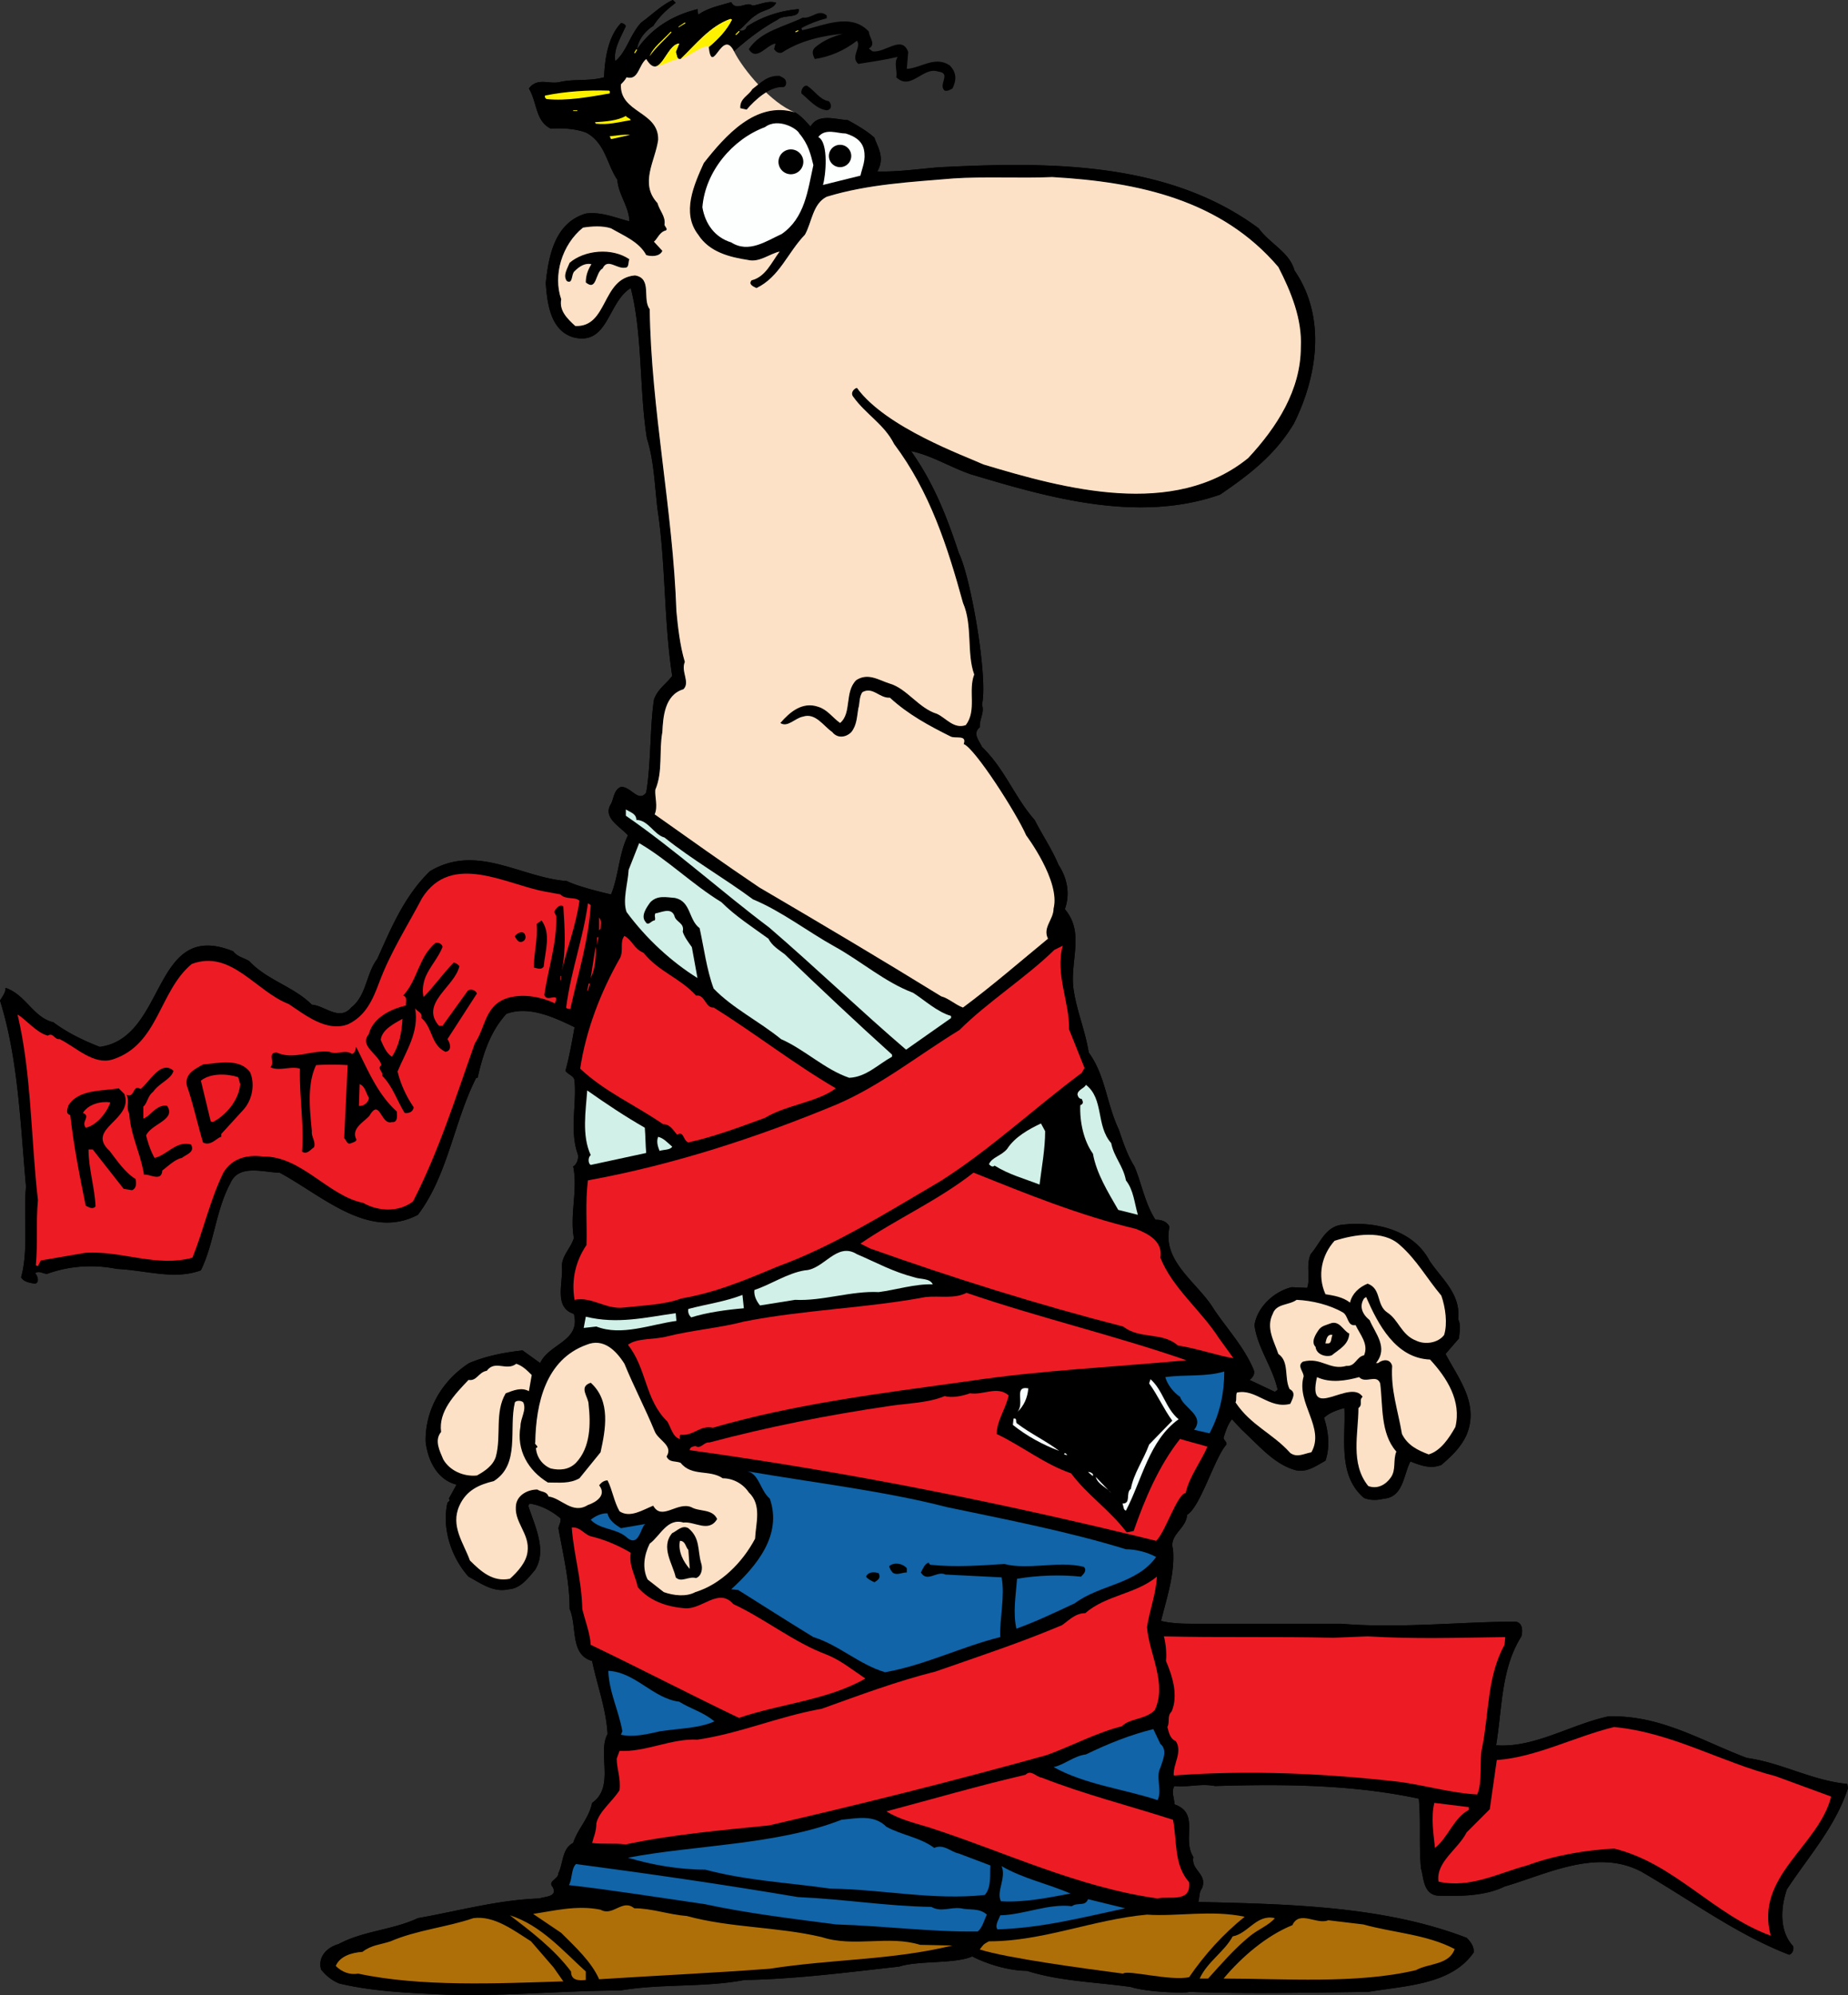 <svg xmlns="http://www.w3.org/2000/svg" width="263.102" height="283.941"><rect width="100%" height="100%" fill="#333333" stroke="none"/><path d="M138.414 278.45c-2.5 1.1-7.613.55-10.414 1.448-7.2.801-14.898 1.801-22 1.903-5.7 1.097-11.898.5-17.7 1.5-8.5 0-17.8 1-26.698.5-4.602-.203-9.102-.5-13.301-1.5-1-.403-1.899-1.102-2.598-2-.5-1.903 1-3.203 2.5-3.602 3.5-1.898 7.7-2 11.297-3.699 5.703-1 11.402-2.602 17.3-2.8.802-.302 2.602-.2 1.903-1.602-.8-.899.797-1.098.797-2 .703-1.399.5-3.5 2.102-4.297.699-2.102 2.199-3.403 2.699-5.703C87.6 254.3 85 249.5 86.5 246.8c-.2-3.602-1.5-7-2.2-10.403-3.198-.898-2.097-4.898-3.198-7.398 0-3.902-.899-7.602-1.602-11.5.102-.5.402-.902.3-1.402-1.3-1.098-2.898-1.899-4.398-2.098l-.199.3c.899 2.798 2.7 6.298 1 9.098-1 1.2-2.101 2.7-3.8 2.801-2.2.5-4-.898-5.7-1.8-2.5-2.801-3.8-6.899-3-10.5.098-.2.5-.301.2-.598l1.097-2c-2.797-.703-4.098-3.5-4.398-6.102-.102-4.5 2.3-8.699 6.199-11.199 2.402-1 4.902-1.5 7.601-1.8l2.5 1.8c1.301-2.8 5.801-3.102 4.801-7-2.902-.902-1.5-4.402-1.703-6.8 0-1.5 1.3-2.602 1.703-4-.601-3.4.598-6.9-.101-10.2.5-.2.898-1.2.601-1.902-1.101-3.297-.101-7-.402-10.2 0-.8-.899-.898-1.301-1.5.602-2 1.3-6.199 1.3-6.199-2.898-1.398-6.5-3.101-9.698-1.898-2.399 2.597-3.399 6-4.102 9.097h-.2c-3.198 6.301-4 13.801-8.3 19.5-7 3.7-13.7-2.8-19.7-6-2.198 0-5.8-1.3-7 1.5-2.097 3.903-2.3 8.5-4.198 12.403-3.801 1.398-7.7 0-12-.203a18.387 18.387 0 0 0-9.899.703c-.601 0-1.101-.5-1.703-.102.3.301.703 1.301 0 1.5-.598-.101-1.598-.199-2-.898 1.102-3.903.3-8.703.703-12.903C2.903 160 2.602 150.7 0 142.398c.3-.5.8-1.097.8-1.8 2.903 1 3.903 4.203 6.802 4.902 2 1.5 4.3 2.598 6.601 3.5 9.598-1.3 7.399-18.3 19-13.602.598.801 1.5.903 2.297 1.403 2.5 2.699 6.3 3.597 8.902 6.199 1.801.098 3.899 2.398 5.598.398 2.203-1.699 2.102-4.8 3.703-6.898 1.899-4.2 3.797-8.902 7.5-12.5 6.7-4 12.899.898 19.5 1.398 1.797.903 6.297 1.903 6.297 1.903 1.102-2.703 1.102-5.801 2.402-8.403-1-1.199-3.699-2.5-2.402-4.5.402-.8.402-2 1.402-2.398 1.399-.102 2.5 2.3 3.598.8.703-4.1.5-9.1 1.102-13.202.5-1.5 1.699-2.2 2.601-3.399-1.203-7.8-.902-15.898-2.101-23.8-.399-3.399-.5-6.899-1.5-10C91 55.5 91.5 47.597 89.8 41c-3.301 2-3.2 8.3-8.2 7-3.3-1-3.699-5-3.898-7.7.399-3.902 1.297-8.6 5.7-9.902 2.199-.3 4.199.602 6.199 1.102 0-2-1.602-3.902-1.7-5.902-1.5-2.2-1.699-5.2-4.402-6.7-1.5-.597-3.5-.699-5.098-.597-2.199-1.102-1.902-3.703-3.101-5.703 1.2-1.598 2.8-.598 4.3-.899 2-.5 4.301-.101 6.399-.699.102-2.402.5-5.7 2.402-7.7.301 0 .5.098.7.4-.7 1.6-1.801 3.3-1.5 5 1.601-1.302 2.101-3.802 3.699-5.5 1.402-1 2.902-2.5 4.5-3.2l.402.398C95 1.301 93.801 2.398 93 3.7c-1.2.7-2.2 2.102-2.297 3.301 2.098-3 5-4.8 8.598-5.7l.101.798c1.399-1 3.098-1.297 4.7-1.797.699 1.398 2.3-.203 3 .5 1-.102 2.3-.801 3.398-.403-.5 1-1.898 1-2.797 1.7-1 .601-1.601 1.5-2.5 2.203.399.199 1 0 1.098-.5 2.101-1.403 4.8-2.301 7.402-2.5.2 1.398-2.101.699-3 1.5-2.203 1.199-4.3 2.797-6.203 4.5-1.7-3.403-3.098 3.699-3.598-.602 1.301-1.101 2.5-2.3 3.301-3.898L104 2.699c-2.898 1-5 3.7-7.098 5.7-.601.101-.5-.598-.699-1l.5-1.2c-1.46.078-2.273 3.285-3.476 3.266-.364-.004-.762-.3-1.227-1.067-1.098.903-1.098 3.102-2.797 2.602-.203.398-.5.7-.8 1-.2 4.098 5.398 3.8 5.3 7.898-.402 3-2.703 6.2-.101 9 .3 1.102 1.199 1.903 1 3.102.101.3.5.598.199.8-.899.2-1.2 1.2-1.7 1.598l1.2 1.301c-.399.899-1.7.801-2.301.602-1-1.903-3.297-2.801-5-3.801-1.2-.402-2.797-.3-4-.102-3 2.403-4.297 6.801-3.098 10.2-.3 1.601.801 2.703 2 3.8 4.7.2 3.7-6.8 8.5-7.199 2.5.399 1 3.399 2.098 4.801.203 14.3 3.3 28.5 3.8 43 .2 2.098.5 4.898 1.2 7.2-.598 1.398.8 2.898-.2 3.898-2.698.8-2.898 4-3 6.101-.5 2.7.102 5.602-1 8.2-.097 1 .403 2.402-.097 3.5 5.098 3.601 9.7 6.902 14.899 10.402 8.699 5.097 17.3 10.199 25.898 15.5 1.102.297 2 1.199 3.102 1.597 4.3-3.199 8.199-6.597 12.101-9.8-.8-1.598.797-2.7.797-4.297 1-3.903-3.898-10.403-3.898-10.403-1.399-3.199-7.301-12.398-8.899-13 .5-1.398-1.203-.699-1.902-1.097-3-1.5-6-3.102-8.598-5.5-1.5.097-2.402-1.602-3.902-.801-.5.598-.399 1.8-.598 2.3-.203 1.2-.203 2.4-1 3.4-.8.8-2 .898-2.703 0-1.297-.9-2.398-2.802-4.2-2.2-1.097.2-2.198 1.598-3.198.898 1.3-1.5 3.101-3.097 5.398-2.3 1.3.402 2 1.5 3.102 2.3 1.699-1.398.601-4.398 2.3-6.097 1.7-1.102 3.2 0 4.801.5 2.399.699 4.098 3.5 6.7 4.297 1.3.601 2.398 2.203 4.097 1.601 1.602-2.101.3-4.898 1.203-7.199-1.101-3-.203-7-1.601-10.2-2.2-8-4.7-15.8-9.801-22.6-1.399-2.802-4-4.2-5.801-6.7-.5-.602.102-1.2.5-1.3 4.102 5.667 15.402 9.698 18 10.898 11.602 3.5 27.102 7.703 37.703-.899 4.098-4.398 7.5-9.699 7.5-15.8.2-4-1.402-7.899-3.203-11.399-8.098-9.5-19.797-12.102-32.2-12.8-4.3.198-9.8-.102-14.097.198-5.902.5-12.101.801-18 2.602-2 1-2.101 3.598-3.101 5.398-2.5 2.602-3.602 6-6.899 7.602-.402-.2-1.203-.5-.703-1.102 2-.5 2.8-2.5 4-4.097-1.398.297-2.898 1.597-4.5 1.199-2.598-.402-5.5-1.102-7.098-3.602-2.402-3.097-.601-7.097.801-10.199 3-3.8 7.399-8.898 13-7.199.899.5 1.598 1.398 2.2 2 1.097-1.902 3.5-1 5.3-.902 1.098.601 2.7 1.5 3.797 2.5.3 1.101 1.602 2.77.402 4.8 2.899.102 6.2-.398 8.899-.597C149.6 23 166.402 23 179.203 32.5c1.598 2.2 4.399 3.398 5.098 6 4.601 6.7 3.199 15.2-.098 21.8-2.703 4.5-6.402 7.298-10.5 10.098-11.703 4.102-24.5.403-35.5-2.898-2.902-1-5.601-2.7-8.5-3.3 3.2 4.5 5.098 9.3 6.797 14.5 1.703 3.398 4.203 17.8 3.3 21.6.403 1.098-.398 2.098-.3 3.2-1.098.898-.098 1.898.3 2.8 3.302 3.2 4.602 7.098 7.5 10.4 1.302 2.5 2.47 4.167 3.403 6.398 1.2 1.8 1.7 4.101.899 6.3 2.8 3.301.8 7.102 1.199 11.102.402 3.2 1.699 6.098 2.199 9.3 2.402 3.298 2.5 7.2 4.3 11 .602 1.798 1.2 3.598 2.2 5.2 1 2.3 1.5 5.3 3 7.598.8 0 1.602.203 2 1-1.098 5 4 7.902 6.3 11.703 1.802 2.699 4.403 5.5 5.7 8.699.203.598-.2 1.098-.598 1.398l3.598 1.7.402-.297c-.699-3.203-2.902-6-3.3-9.203.398-2.598 2.8-4.797 5.3-5.399l2.2.102c.5-1.403-.2-3.203.5-4.801 1.398-1.602 2.101-4 4.601-4.2 4.297-.5 9.899.598 12.297 5.098 1.703 2.602 4.5 4.7 4.102 8.403.398.597.199 1.898.101 2.699l-1.902 2.2c1.902 3.6 4.8 7.1 3 11.5-.801 1.8-2.2 3.1-3.598 4.3-1.5.598-2.902.098-4.402-.5-1 1.898-1 5.098-3.801 5.3-.797.2-1.797.298-2.797-.1-3.8-3.2-2.601-8.602-2.8-12.802-1.102.301-2.2.7-2.903 1.403.602 1.797.902 4.097.203 6.097-1.3.7-2.703 1.801-4.402 1.301-3-.898-5.098-3.5-7.5-5.699l-1.399-1.5c-.601.7-.902 1.7-1.199 2.598 0 .402.5.601.399 1-1.7 1.902-3.7 8.902-5.602 10-.098 2-2.598 2.8-2 4.902.3 3.5-.898 6.898-1.7 10.2 1.2.3 2.7.398 4.102.398h21.5c8.301.703 17.301-.297 24.899-.297 1 .199 1 1.297.8 2.097-2.898 4.602-2.699 10-3.601 15.5 5.402.403 10.5-2.898 15.902-4.097 7.399-.301 13.399 3.5 19.801 5.898 5 .7 9.2 3.2 14.297 3.7l.102.601c-1.801 5.5-5.602 9.7-8.7 14.398-.902 2.602-1.101 6 .899 8.102.101.5-.098 1.098-.598 1.2-7.5-2.9-13.902-7.7-21-11.802-6.402-3.398-13.601.403-19.5 2.102-2.8 1.398-6.601 1.398-9.5 1.3-2.101-.202-2-2.6-2.402-3.902-.301-3.5 0-6.699-.301-9.898-9.297-2-19.098-2.102-29-1.8-2.098-.4-3.598.198-5.797 0-.5.8 0 1.698 0 2.6 3.7 1.298 1 4.9 2.7 7.5-.403 1.9 2.097 2.4 1.199 4.5-.399.5-.301 1.2-.5 1.9 13.101.3 26.5.6 38.199 5.1.5.5 1.101 1.2 1 2.098-3.2 4.602-9.7 4.7-15 5.602-8.2.098-16.899.3-25.5 0-.301.2-5.801.098-8.301-.7-4.898-.702-10.098-.8-14.797-2.3-2.5 0-5.687-.95-7.789-2.05"/><path d="M92 8.398c-1.098.903-1.098 3.102-2.797 2.602-.203.398-.5.7-.8 1-.2 4.098 5.398 3.8 5.3 7.898-.402 3-2.703 6.2-.101 9 .3 1.102 1.199 1.903 1 3.102.101.3.5.598.199.8-.899.2-1.2 1.2-1.7 1.598l1.2 1.301c-.399.899-1.7.801-2.301.602-1-1.903-3.297-2.801-5-3.801-1.2-.402-2.797-.3-4-.102-3 2.403-4.297 6.801-3.098 10.2-.3 1.601.801 2.703 2 3.8 4.7.2 3.7-6.8 8.5-7.199 2.5.399 1 3.399 2.098 4.801.203 14.3 3.3 28.5 3.8 43 .2 2.098.5 4.898 1.2 7.2-.598 1.398.8 2.898-.2 3.898-2.698.8-2.898 4-3 6.101-.5 2.7.102 5.602-1 8.2-.097 1 .403 2.402-.097 3.5 5.098 3.601 9.7 6.902 14.899 10.402 8.699 5.097 17.3 10.199 25.898 15.5 1.102.297 2 1.199 3.102 1.597 4.3-3.199 8.199-6.597 12.101-9.8-.8-1.598.797-2.7.797-4.297 1-3.903-3.898-10.403-3.898-10.403-1.399-3.199-7.301-12.398-8.899-13 .5-1.398-1.203-.699-1.902-1.097-3-1.5-6-3.102-8.598-5.5-1.5.097-2.402-1.602-3.902-.801-.5.598-.399 1.8-.598 2.3-.203 1.2-.203 2.4-1 3.4-.8.8-2 .898-2.703 0-1.297-.9-2.398-2.802-4.2-2.2-1.097.2-2.198 1.598-3.198.898 1.3-1.5 3.101-3.097 5.398-2.3 1.3.402 2 1.5 3.102 2.3 1.699-1.398.601-4.398 2.3-6.097 1.7-1.102 3.2 0 4.801.5 2.399.699 4.098 3.5 6.7 4.297 1.3.601 2.398 2.203 4.097 1.601 1.602-2.101.3-4.898 1.203-7.199-1.101-3-.203-7-1.601-10.2-2.2-8-4.7-15.8-9.801-22.6-1.399-2.802-4-4.2-5.801-6.7-.5-.602.102-1.2.5-1.3 4.102 5.667 15.402 9.698 18 10.898 11.602 3.5 27.102 7.703 37.703-.899 4.098-4.398 7.5-9.699 7.5-15.8.2-4-1.402-7.899-3.203-11.399-8.098-9.5-19.797-12.102-32.2-12.8-4.3.198-9.8-.102-14.097.198-5.902.5-12.101.801-18 2.602-2 1-2.101 3.598-3.101 5.398-2.5 2.602-3.602 6-6.899 7.602-.402-.2-1.203-.5-.703-1.102 2-.5 2.8-2.5 4-4.097-1.398.297-2.898 1.597-4.5 1.199-2.598-.402-5.5-1.102-7.098-3.602-2.402-3.097-.601-7.097.801-10.199 3-3.8 7.399-8.898 13-7.199.899.5 1.598 1.398 2.2 2 1.097-1.902 3.5-1 5.3-.902 1.098.601 2.7 1.5 3.797 2.5.3 1.101 1.602 2.77.402 4.8 2.899.102 6.2-.398 8.899-.597C149.6 23 166.402 23 179.203 32.5c1.598 2.2 4.399 3.398 5.098 6 4.601 6.7 3.199 15.2-.098 21.8-2.703 4.5-6.402 7.298-10.5 10.098-11.703 4.102-24.5.403-35.5-2.898-2.902-1-5.601-2.7-8.5-3.3 3.2 4.5 5.098 9.3 6.797 14.5 1.703 3.398 4.203 17.8 3.3 21.6.403 1.098-.398 2.098-.3 3.2-1.098.898-.098 1.898.3 2.8 3.302 3.2 4.602 7.098 7.5 10.4 1.302 2.5 2.47 4.167 3.403 6.398 1.2 1.8 1.7 4.101.899 6.3 2.8 3.301.8 7.102 1.199 11.102.402 3.2 1.699 6.098 2.199 9.3 2.402 3.298 2.5 7.2 4.3 11 .602 1.798 1.2 3.598 2.2 5.2 1 2.3 1.5 5.3 3 7.598.8 0 1.602.203 2 1-1.098 5 4 7.902 6.3 11.703 1.802 2.699 4.403 5.5 5.7 8.699.203.598-.2 1.098-.598 1.398l3.598 1.7.402-.297c-.699-3.203-2.902-6-3.3-9.203.398-2.598 2.8-4.797 5.3-5.399l2.2.102c.5-1.403-.2-3.203.5-4.801 1.398-1.602 2.101-4 4.601-4.2 4.297-.5 9.899.598 12.297 5.098 1.703 2.602 4.5 4.7 4.102 8.403.398.597.199 1.898.101 2.699l-1.902 2.2c1.902 3.6 4.8 7.1 3 11.5-.801 1.8-2.2 3.1-3.598 4.3-1.5.598-2.902.098-4.402-.5-1 1.898-1 5.098-3.801 5.3-.797.2-1.797.298-2.797-.1-3.8-3.2-2.601-8.602-2.8-12.802-1.102.301-2.2.7-2.903 1.403.602 1.797.902 4.097.203 6.097-1.3.7-2.703 1.801-4.402 1.301-3-.898-5.098-3.5-7.5-5.699l-1.399-1.5c-.601.7-.902 1.7-1.199 2.598 0 .402.5.601.399 1-1.7 1.902-3.7 8.902-5.602 10-.098 2-2.598 2.8-2 4.902.3 3.5-.898 6.898-1.7 10.2 1.2.3 2.7.398 4.102.398h21.5c8.301.703 17.301-.297 24.899-.297 1 .199 1 1.297.8 2.097-2.898 4.602-2.699 10-3.601 15.5 5.402.403 10.5-2.898 15.902-4.097 7.399-.301 13.399 3.5 19.801 5.898 5 .7 9.2 3.2 14.297 3.7l.102.601c-1.801 5.5-5.602 9.7-8.7 14.398-.902 2.602-1.101 6 .899 8.102.101.5-.098 1.098-.598 1.2-7.5-2.9-13.902-7.7-21-11.802-6.402-3.398-13.601.403-19.5 2.102-2.8 1.398-6.601 1.398-9.5 1.3-2.101-.202-2-2.6-2.402-3.902-.301-3.5 0-6.699-.301-9.898-9.297-2-19.098-2.102-29-1.8-2.098-.4-3.598.198-5.797 0-.5.8 0 1.698 0 2.6 3.7 1.298 1 4.9 2.7 7.5-.403 1.9 2.097 2.4 1.199 4.5-.399.5-.301 1.2-.5 1.9 13.101.3 26.5.6 38.199 5.1.5.5 1.101 1.2 1 2.098-3.2 4.602-9.7 4.7-15 5.602-8.2.098-16.899.3-25.5 0-.301.2-5.801.098-8.301-.7-4.898-.702-10.098-.8-14.797-2.3-2.5 0-5.687-.95-7.789-2.05-2.5 1.1-7.613.55-10.414 1.448-7.2.801-14.898 1.801-22 1.903-5.7 1.097-11.898.5-17.7 1.5-8.5 0-17.8 1-26.698.5-4.602-.203-9.102-.5-13.301-1.5-1-.403-1.899-1.102-2.598-2-.5-1.903 1-3.203 2.5-3.602 3.5-1.898 7.7-2 11.297-3.699 5.703-1 11.402-2.602 17.3-2.8.802-.302 2.602-.2 1.903-1.602-.8-.899.797-1.098.797-2 .703-1.399.5-3.5 2.102-4.297.699-2.102 2.199-3.403 2.699-5.703C87.6 254.3 85 249.5 86.5 246.8c-.2-3.602-1.5-7-2.2-10.403-3.198-.898-2.097-4.898-3.198-7.398 0-3.902-.899-7.602-1.602-11.5.102-.5.402-.902.3-1.402-1.3-1.098-2.898-1.899-4.398-2.098l-.199.3c.899 2.798 2.7 6.298 1 9.098-1 1.2-2.101 2.7-3.8 2.801-2.2.5-4-.898-5.7-1.8-2.5-2.801-3.8-6.899-3-10.5.098-.2.5-.301.2-.598l1.097-2c-2.797-.703-4.098-3.5-4.398-6.102-.102-4.5 2.3-8.699 6.199-11.199 2.402-1 4.902-1.5 7.601-1.8l2.5 1.8c1.301-2.8 5.801-3.102 4.801-7-2.902-.902-1.5-4.402-1.703-6.8 0-1.5 1.3-2.602 1.703-4-.601-3.4.598-6.9-.101-10.2.5-.2.898-1.2.601-1.902-1.101-3.297-.101-7-.402-10.2 0-.8-.899-.898-1.301-1.5.602-2 1.3-6.199 1.3-6.199-2.898-1.398-6.5-3.101-9.698-1.898-2.399 2.597-3.399 6-4.102 9.097h-.2c-3.198 6.301-4 13.801-8.3 19.5-7 3.7-13.7-2.8-19.7-6-2.198 0-5.8-1.3-7 1.5-2.097 3.903-2.3 8.5-4.198 12.403-3.801 1.398-7.7 0-12-.203a18.387 18.387 0 0 0-9.899.703c-.601 0-1.101-.5-1.703-.102.3.301.703 1.301 0 1.5-.598-.101-1.598-.199-2-.898 1.102-3.903.3-8.703.703-12.903C2.903 160 2.602 150.7 0 142.398c.3-.5.8-1.097.8-1.8 2.903 1 3.903 4.203 6.802 4.902 2 1.5 4.3 2.598 6.601 3.5 9.598-1.3 7.399-18.3 19-13.602.598.801 1.5.903 2.297 1.403 2.5 2.699 6.3 3.597 8.902 6.199 1.801.098 3.899 2.398 5.598.398 2.203-1.699 2.102-4.8 3.703-6.898 1.899-4.2 3.797-8.902 7.5-12.5 6.7-4 12.899.898 19.5 1.398 1.797.903 6.297 1.903 6.297 1.903 1.102-2.703 1.102-5.801 2.402-8.403-1-1.199-3.699-2.5-2.402-4.5.402-.8.402-2 1.402-2.398 1.399-.102 2.5 2.3 3.598.8.703-4.1.5-9.1 1.102-13.202.5-1.5 1.699-2.2 2.601-3.399-1.203-7.8-.902-15.898-2.101-23.8-.399-3.399-.5-6.899-1.5-10C91 55.5 91.5 47.597 89.8 41c-3.301 2-3.2 8.3-8.2 7-3.3-1-3.699-5-3.898-7.7.399-3.902 1.297-8.6 5.7-9.902 2.199-.3 4.199.602 6.199 1.102 0-2-1.602-3.902-1.7-5.902-1.5-2.2-1.699-5.2-4.402-6.7-1.5-.597-3.5-.699-5.098-.597-2.199-1.102-1.902-3.703-3.101-5.703 1.2-1.598 2.8-.598 4.3-.899 2-.5 4.301-.101 6.399-.699.102-2.402.5-5.7 2.402-7.7.301 0 .5.098.7.4-.7 1.6-1.801 3.3-1.5 5 1.601-1.302 2.101-3.802 3.699-5.5 1.402-1 2.902-2.5 4.5-3.2l.402.398C95 1.301 93.801 2.398 93 3.7c-1.2.7-2.2 2.102-2.297 3.301 2.098-3 5-4.8 8.598-5.7l.101.798c1.399-1 3.098-1.297 4.7-1.797.699 1.398 2.3-.203 3 .5 1-.102 2.3-.801 3.398-.403-.5 1-1.898 1-2.797 1.7-1 .601-1.601 1.5-2.5 2.203.399.199 1 0 1.098-.5 2.101-1.403 4.8-2.301 7.402-2.5.2 1.398-2.101.699-3 1.5-2.203 1.199-4.3 2.797-6.203 4.5-1.7-3.403-3.098 3.699-3.598-.602 1.301-1.101 2.5-2.3 3.301-3.898L104 2.699"/><path fill="#fde1c6" d="M104.5 7.3c-1.7-3.402-3.098 3.7-3.598-.6 1.301-1.102 2.5-2.302 3.301-3.9L104 2.7c-2.898 1-5 3.698-7.098 5.698-.601.102-.5-.597-.699-1l.5-1.199C94.801 6.301 94 11.7 92 8.4c-1.098.9-1.098 3.1-2.797 2.6-.203.398-.5.7-.8 1-.2 4.098 5.398 3.8 5.3 7.898-.402 3-2.703 6.2-.101 9 .3 1.102 1.199 1.903 1 3.102.101.3.5.598.199.8-.899.2-1.2 1.2-1.7 1.598l1.2 1.301c-.399.899-1.7.801-2.301.602-1-1.903-3.297-2.801-5-3.801-1.2-.402-2.797-.3-4-.102-3 2.403-4.297 6.801-3.098 10.2-.3 1.601.801 2.703 2 3.8 4.7.2 3.7-6.8 8.5-7.199 2.5.399 1 3.399 2.098 4.801.203 14.3 3.3 28.5 3.8 43 .2 2.098.5 4.898 1.2 7.2-.598 1.398.8 2.898-.2 3.898-2.698.8-2.898 4-3 6.101-.5 2.7.102 5.602-1 8.2-.097 1 .403 2.402-.097 3.5 5.098 3.601 9.7 6.902 14.899 10.402 8.699 5.097 17.3 10.199 25.898 15.5 1.102.297 2 1.199 3.102 1.597 4.3-3.199 8.199-6.597 12.101-9.8-.8-1.598.797-2.7.797-4.297 1-3.903-3.898-10.403-3.898-10.403-1.399-3.199-7.301-12.398-8.899-13 .5-1.398-1.203-.699-1.902-1.097-3-1.5-6-3.102-8.598-5.5-1.5.097-2.402-1.602-3.902-.801-.5.598-.399 1.8-.598 2.3-.203 1.2-.203 2.4-1 3.4-.8.8-2 .898-2.703 0-1.297-.9-2.398-2.802-4.2-2.2-1.097.2-2.198 1.598-3.198.898 1.3-1.5 3.101-3.097 5.398-2.3 1.3.402 2 1.5 3.102 2.3 1.699-1.398.601-4.398 2.3-6.097 1.7-1.102 3.2 0 4.801.5 2.399.699 4.098 3.5 6.7 4.297 1.3.601 2.398 2.203 4.097 1.601 1.602-2.101.3-4.898 1.203-7.199-1.101-3-.203-7-1.601-10.2-2.2-8-4.7-15.8-9.801-22.6-1.399-2.802-4-4.2-5.801-6.7-.5-.602.102-1.2.5-1.3 4.102 5.667 15.402 9.698 18 10.898 11.602 3.5 27.102 7.703 37.703-.899 4.098-4.398 7.5-9.699 7.5-15.8.2-4-1.402-7.899-3.203-11.399-8.098-9.5-19.797-12.102-32.2-12.8-4.3.198-9.8-.102-14.097.198-5.902.5-12.101.801-18 2.602-2 1-2.101 3.598-3.101 5.398-2.5 2.602-3.602 6-6.899 7.602-.402-.2-1.203-.5-.703-1.102 2-.5 2.8-2.5 4-4.097-1.398.297-2.898 1.597-4.5 1.199-2.598-.402-5.5-1.102-7.098-3.602-2.402-3.097-.601-7.097.801-10.199 3-3.8 7.399-8.898 13-7.199-3.433-1.3-7.433-6.133-8.703-8.7"/><path fill="#fff200" d="M100.902 6.7c1.301-1.102 2.5-2.302 3.301-3.9L104 2.7c-2.898 1-5 3.698-7.098 5.698 1.325-.449 3.426-2.199 4-1.699"/><path fill="#ae6f09" d="M139.488 277.46c3.864 1.24 15.114 2.74 20.414 3.438.5-.597 6.801 1.102 9.399.5 2.199-3.199 4.8-6.097 7.902-8.597-4.703-1-9.703 0-13.902-.301-7.7.7-14.801 3.8-22.5 3.8-.883.442-.871.606-1.313 1.16"/><path d="M117.703 2.2v.398c-1.203.3-2.5.8-3.601 1.402l.101.3c3-.6 6.899-2.6 9.5.2 0 .8 1.098 1.8 0 2.398l.5.403c1.797.297 4.2-2.403 5.098.097l-.2 2.403c2-.102 4-1.903 6.102-.5 1 1 1 2.097.399 3.297-.399.203-.7.402-1.102.3-1-.8 1-2.5-.898-2.699-2.2-.8-3.899 2.801-6 .801.199-.902-.399-2 .199-2.902-1.7.402-3.7.703-5.598 1-1.203-1 .5-2.399-.203-3.297-1.797 1.398-3.898 2.297-6 2.597-.297-.597-.5-1.199.102-1.699 1.199-1 2.5-1.5 3.898-1.898-3 .297-6.098 1-8.7 2.699-.5.098-.8-.102-1.097-.5l.2-.8c-1.301.198-2.7 2.6-3.801.8 1.699-2.602 5.101-3.2 7.699-4.5 1.3.2 2.199-1.3 3.402-.3"/><path fill="#fff200" d="m97.5 3.2.102.1-1 .598v-.097l.898-.602M113.602 4.3l.101.098-.402.2-.098-.098.399-.2m-8.399.098.098.102-.5.5-.098-.102.5-.5m-9.601.2C94.602 5.699 93.3 6.8 92.5 8c.402-1.2 1.902-2.3 3-3.5l.102.098m-5 2.402.101.098-.3.5L90.3 7.5l.3-.5"/><path d="M111.902 11.598c.098.402-.101.902-.601.8-1.801 0-3.801 1.801-5 3.2l-.899-.2c-.101-1.398 1.2-1.8 1.7-2.699 1.3-1 2.199-2 3.898-1.898.3.199.8.297.902.797m6.098 2.8c.402.403.5 1.2-.297 1.301-1.5-.199-2.5-1.5-3.601-2.398-.102-.5.3-1.203.8-1.102 1.098.7 1.801 2 3.098 2.2"/><path fill="#fff200" d="M86.8 13.3c-2.898.5-6.097 1.098-9 .798-.097-.098-.3-.2-.198-.5 3-.598 6.101-.797 9.101-.7.2.102.098.2.098.403M81.602 15.8v-.1h.601v.1h-.601m8.198 1.298c-1.8.3-3.198.703-5 .5 0-.098-.097-.2-.097-.2 1.399-.097 3.2-.199 4.399-.898.199.3.601.3.699.598"/><path fill="#fdffff" d="M113.8 19c1.302 1.531 1.634 3.031 2 4.5-.8 3.598-1.198 7.5-4.5 9.8-2.198 1-4.698 2.798-7.198 1.2-2.301-.7-3.7-2.602-4.102-5 .402-5.102 4.3-9.7 8.902-11.402 1.868-1.399 4.598.203 4.899.902M123 21.3c.3 1.5-.2 2.4-.5 3.7l-5.336 1.324c.375-1.187.875-6-.664-6.824 1-1.3 2.703-.5 3.902-.5 1.262.387 2.301 1 2.598 2.3"/><path fill="#fff200" d="m87 19.8-.2-.402c1-.097 2-.3 2.903-.199L87 19.801"/><path d="M89.602 36.898c-.2.403 0 1.2-.602 1.2-1.2.203-2.5-1.399-3.2.101-1.097.602-.8 3.301-2.398 2 0-1 .301-1.8.801-2.601-.902-.2-1.703.3-2.402 1-.5.402-.2 1.902-1.098 1.402-.601-.8.098-1.8.399-2.602 2.101-1.8 6-2.199 8.5-.5"/><path fill="#d1f0e7" d="M90.602 116.7c1.699 0 2.5 2.1 4 2.5 4 3.198 8.398 5.698 12.601 8.8 4.098 1.7 7.797 4.598 11.598 6.7 3.8 2.1 7.199 5.1 11.199 6.6 1.703 1.098 3.402 2.7 5.402 3.298v.3l-6.402 4.5c-6.2-5.3-13-11.8-19.5-17.398-6.797-5.102-13.297-11-20.398-15.902v-.899c.601.399 1.5.602 1.5 1.5m12.101 11.699c2 2 4.5 3.602 6.7 5.2.5 1 1.5 1.601 2.3 2.203C116.602 140.5 122 145.598 127 150.098v.3c-2 1.102-3.7 2.903-6.098 3-3.5-1.199-6.3-4-9.699-5.5-3.203-2.597-6.902-4.398-9.601-7.199-1-2.699-1.399-5.898-2-8.601-1.602-1.2-1.2-3.797-3.5-4.297-1.301-.102-2.5-.403-3.5.597-.602.801-1.399 2-.7 2.801.399.7.801-.199 1.301-.199.2-.3-.101-.602.098-1 .8-.102 2.199-.902 2.699.3.203 1 1.5 1 1.203 2.298.2.703.797 1.5 1.297 2.203l.8 4.398c-3.698-2.3-7.3-5.601-10.097-9.398-.601-1.703.2-4.102.297-6L91 120c4.102 2.398 7.602 5.898 11.703 8.398"/><path fill="#ed1c24" d="M79.8 127.3c.7.798 2.102.298 2.7.9-.5 3.5-1.797 6.898-2.5 9.898.602-3 .402-6 .203-9.098-.5-.402-1.101.3-1.3.8l.3.598c.098 3.903-1.203 7.602-1.703 11.2.3 1.203 2.3-.598 1.5 1.203-1.898-.903-4.398-1.403-6.598-.801-3.402 1-3.199 4.098-4.8 6.5-2.7 7.598-5.102 15.3-8.801 22.5-2.098 1.598-5 1.398-7.098.2-5-1-8.8-6.7-14.3-6.602-2.301-.297-4.403.3-5.602 2.3C29.902 170.801 29 175 27.402 179c-5.101 1.398-10-1-15.199-.7l-6.402 1.098-.399.801-.3-.101c.3-3.297 0-6 .3-9.297-1-8.602-.902-18-2.902-26.403 1.203.7 2.703 2.602 4.3 3 .802-.5.903.602 1.7.5 2.402 1.2 4.8 3.7 7.5 2.903 6.602-2.102 6.602-9.703 11.3-13.602 5.602-2.101 9.102 3.899 13.802 5.7 2.398 1.601 5.398 4 8.398 2.902 2.602-1.203 3.602-3.602 4.5-6 1.602-4.301 4-8 6.102-12 4.199-6.602 12-1.903 17.5-.903l2.199.403m4.301 1.499c-.301 5.098-1.801 9.798-2.899 14.798-.203 0-.5 0-.601-.2.699-5.3 2.398-9.699 3.101-14.8.2 0 .297.203.399.203M85.5 132.2l-.2.198v-1.8c.403.402.2 1.101.2 1.601"/><path d="M77.402 137.598c-.402.5-.902.203-1.402.101 0-2.101.602-4.101.402-6.199l.7-.5c1.398 1.898.5 4.398.3 6.598M74.8 133.2c.102.3-.097.698-.398.8-.601.3-.902-.402-1.101-.7.101-.402 1.3-1.1 1.5-.1"/><path fill="#ed1c24" d="M91.602 135.598c2.3 2.8 5.101 3.5 7.5 6.101 1.3-.199 1.3 1.801 2.5 1.7 5.8 3.601 11.398 8 17.398 11.5-2.7 2-6.898 2.3-10.098 4.199-3.5 1.3-7.3 2.703-10.902 3.5-.797-.297-.598-1.7-1.598-1.098-.601-.7-1-1.5-2-1.5-3.902-2.7-8.3-4.602-11.8-7.902.8-5.399 2.898-10.899 5.699-15.797.5-1.102-.098-2.203.601-3.102 1.2.7 1.301 1.801 2.7 2.399M85 134.5v-1.102h.203zm0 0"/><path d="M63 134.8c-.598 1.5-1.797 2.798-2.398 4.2-.399 1-.5 2-.301 2.898 1.5-1.5 2.8-3.398 4.3-4.898.399.098.5.2.801.5-.601 2.898-5.699 5.3-2.902 8.5h.5l3.602-5c.398-.3 1.101-.102 1.3.398l-4.199 6.5c.399.5.7 1.7-.3 1.801-2.102-1-1.801-3.5-3.403-4.8.203-.801-.598-.899-.898-1.399.601 3.398-1.301 6.098-2.5 9 .398 1.7 1.199 3.5 2.3 5.098-.101.703-.8.902-1.3.8-1.102-1.8-1.7-3.8-3.2-5.3.2-.598-.8-1-.101-1.5-.399-1.598-3.2-2.7-1.801-4.399.602-2.398 3.203-3.601 5.3-4.101-.097-.297.302-1.2-.398-1.399 2.098-2.3 2.2-5.5 4.598-7.5.5-.101 1 .2 1 .602"/><path fill="#ed1c24" d="m152.203 146.5 2.2 5.5-.403.7c-6.598 4.898-13 10.898-20.098 15.398-7.5 4.402-15.3 9.3-23.3 12.203-4.5 1.898-8.801 3.699-13.602 4.5-2.297.898-5.598 1-8.2 1.297-2.597.3-4.5-1.598-7-1.098-.5-2.902.2-5.602 1.7-7.8.102-2.9-.2-6 .203-9.2 12.098-2.2 24.098-6.102 35.399-10.8 6.3-2.7 11.601-7 17.5-10.602 4-4 9.398-7.399 13.5-11.399l1.199-.601c-1.098 4.101 1 8.101.902 11.902m-68.101-7.3.699-4.5c.101 1.5-.098 3.3-.7 4.5m-4.301-.302h.102v.602h-.101v-.602M83.8 140h.2l-.297 1h-.101l.199-1M57.3 145c-.097 2-.5 3.898-1.5 5.398-.8-.5-1.198-1.5-1.597-2.398.2-1.5 1.899-2.3 3.098-3"/><path d="M56.5 158.2c0 .5.203 1.6-.7 1.5-1.597.5-1.698-3.5-3.198-.9-.801.9-2.602 1.798-1.899 3.298.2.3-.402.5-.703.601-.598.301-.7-.5-1-.699l.5-10.402a34.57 34.57 0 0 0-4.5 0c-1.297 2.703-.898 6.3-.598 9.402-.101.8.598 1.5.301 2.3-.5.298-1 1.098-1.703.598.3-3.8-.398-7.898-.297-11.8-1.3-.399-3 .402-4.203-.2.703-.699-.5-2.097.902-2.097 2.399 1.097 5-.403 7.5-.102 1.098.5 2.2-.398 3.2.301.5-.102.5-.7.601-1 1.598 3.098 3 6.7 5.797 9.2m-20.898-5.602c.699 1.601.398 3.902-1 5.402l-3.102 3.398v.403c-.598.097-1.5 1.398-2.598.797-.8-2.7-1.402-5.5-2.3-8.098-.301-1.7 1.101-2.3 2.3-3 2.301-.2 5.2-.902 6.7 1.098m-10.899-.2c-.3 1.2-2 1.7-2.902 3C21 156 21 157 20.402 157.5v1.7c1-.302 1.899-2.102 3.399-1.802 1.3 2-2.2 2.5-3 4.2.3 1.203.699 2.3 1.199 3.203 1.8-.403 3.102-2.5 5.203-1.903.598 1.102-.703 1.403-1.3 1.903-1 .199-2 1.199-2.801 1.797-.102 1.703-1.899.402-2.602.601-.5-3.101-1.898-5.601-2.098-8.699-.5-.902.098-1.8-.402-2.7 1.203.598.902-1.6 2-.8 1.3-1 2.902-4.2 4.703-2.602"/><path fill="#ed1c24" d="M34.203 154.3c-.203 2.298-2 4.4-3.902 5.4l-.301-.102-1.398-5.797c1.398-1.102 3.699-1 5.3-.5l.301 1M52.5 156.2c.102.5-.598 1.198-1.2 1.198h-.198l.101-3.097c.797.297.899 1.297 1.297 1.898"/><path fill="#d1f0e7" d="M158.203 162.7c.399 2 1.7 3.198 2.098 5.3 1.101 1.398 1.199 3.2 1.699 4.898l-2.797-.699c-1.5-2.601-3.101-5.199-3.601-8-1.301-1.8-1.899-4.5-1.801-6.898.5-.203.402-.5.199-.903-.297 0-.5-.199-.598-.597 0-.703 1-.903 1.2-1.403 2.601 2 1.398 5.801 3.601 8.301"/><path d="M17.703 155.7c1.399 3.698-5.601 4.898-2.101 8.1 1 1.298 2.199 3.098 3.699 4 .101.5.199 1.298-.5 1.598l-1.2-.199-4.398-5.601h-.601c0 2.703.898 5.5 1 8.101-.399.5-1 .102-1.399-.101-.902-4.399-1.703-8.5-2.203-12.899-.7-.199-.398-.8-.297-1.3 1.399-2.399 4.899-2.098 7.2-2.5l.8.8"/><path fill="#d1f0e7" d="M91.8 160.5c.102 1.2.102 2.598.2 3.598l-7.898 1.703c-.399-.203-.399-1.102 0-1.403-1.301-2.8-.7-6.3-.5-9.199C86.3 157.098 89 158.9 91.8 160.5"/><path fill="#ed1c24" d="M15.703 156.898c-.5 1.5-2 3.301-3.5 3.602-.703-.902.797-1.602-.402-2.102.8-1.3 2.699-1.699 3.902-1.5"/><path fill="#d1f0e7" d="M148.8 161c0 2.5-.5 5.2-.8 7.598-2.297-.899-4.297-1.399-6.398-2.7-.301.301-.602 0-.801-.199.402-1 1.8-1.199 2.601-2.199 1.098-1.7 3.098-2.8 4.801-3.602l.598 1.102m-53.098 2.2c-.3.5-1.203.398-1.8.6-.2-.5-.5-1.3-.2-2 .797.2 1.297.798 2 1.4"/><path fill="#ed1c24" d="M161.703 174.898c1.797.7 3.899 1.801 3.5 4.102 1.7 4.3 5.797 7.5 8.297 11.398l2.102 2.903c-2.102-.301-5.2-1.403-7.899-1.801-2.3-2-5.3-.8-7.8-2.7-12.102-3.1-24.2-6.902-36-11.1l-1.403-.7c5.102-3.5 11-6.102 16.102-10.102 7.5 3 15.101 6.102 23.101 8"/><path fill="#fde1c6" d="M205.203 184.398c.598 1.7.899 4 .399 5.602-.899 1.2-2.801 1.398-4 .8-2.102-.8-2.5-3-4.102-4-1.598-1.1-.797-3.402-2.797-4.1-1.203.5-2.203 1.398-2.5 2.698-1-.8-2.3-1-3.5-1.199-1.203-2.699-.5-5.601 1.297-7.601 2.8-.899 6.902-1.598 9.3.601 2.403 2.102 3.802 4.7 5.903 7.2"/><path fill="#d1f0e7" d="M130.203 181.8c.797.298 2.2.098 2.598 1-2.5-.1-5.301.798-7.7 1.098-3.898-.199-8 1.301-11.898 1.102l-5 .8c-.402-.5-.902-1.3-.8-2.202 2.398-.797 4.699-2.399 7.199-2.797 2.699-.102 4.5-4.102 7.398-2.301 2.8 1.2 5.102 2.5 8.203 3.3"/><path fill="#ed1c24" d="M168.902 193.598c-10.601 1-20.601 1.402-31.199 3-12.3 1.703-24.5 3.203-36.203 6.601-1.898-.398-2.7 1.2-4.598 1-.199.102-.101.399-.101.602-1-.203-1.301-1.703-1.801-2.5-3.2-3.102-2.898-7.5-5.598-10.903 1.301-1 3.801-.699 5.598-1.199 3.602-.898 7.5-1.199 10.902-2.101 8.598-1.7 17.399-1.899 25.899-3.5 2-.2 4.101.3 5.8-.598 10.5 3.598 20.899 6 31.301 9.598"/><path fill="#d1f0e7" d="M105.902 186.2c-2.402.198-5.3.6-7.5 1.3-.3-.3-.5-.7-.402-1.2 2.602-.702 5.102-1 7.703-2l.2 1.9"/><path fill="#fde1c6" d="M203.602 193.5c2.398 2.598 4.5 5.898 3.601 9.598-.902 1.601-2.101 3.402-3.8 3.902-1.602-.602-3-1.3-3.801-2.902-.602-3.5-1.602-6.2-1.399-9.7-.3-1.097-1.402-.898-2-.398h-.3c1.8-2.2-.102-4.2-.903-6.102-1.098-.898-1.5-2-.797-3.097l.297-.203c1.703 3.902 4.203 8.703 9.102 8.902m-12.399-6.7c.797.5.598 2 1.797 1.798.602 1.3 1.902 2.703 1.203 4.3-1.101.2-1.203 1.602-2.5 1.5-2.402.7-3.601-1.3-6.203-.597-.898.597.102 1.398.102 2.097-1.102 3.801 3.101 7.301 1.101 10.801-1.101.2-2 .801-3 .102-2.5-2.801-5.601-3.903-7.8-7.203.199-.399 0-1 .199-1.399 2.699-.601 4.601 2.399 7.601 1.602.297-.703.899-1.602-.101-2.102-.801-1.601 0-3.898-1.602-5-.598-1.8-1.797-3.699-.797-5.699.5-1.5 2.297-1.2 3.399-2 2.199.098 4.699.7 6.601 1.8"/><path fill="#d1f0e7" d="M96.3 188c-3.698.5-7.8 2.2-11.398.8l-1.8.2.3-1.602c4.5 1.102 8.5.102 12.801-.5l.098 1.102"/><path d="M192.102 189.8c-.102 1.598-1.399 2.2-2.5 3.098-.801.301-2.2-.097-2.301-1.199-.7-.699 0-1.8.5-2.5.402-.5 1-.601 1.5-.8 1.402-.598 1.902 1 2.8 1.402"/><path fill="#fde1c6" d="M189.703 190c-.203.398-.101 1.2-.601 1.2h-.399c.098-.4.2-1.4 1-1.2m-100.801 4.098c1.399 3.402 2.899 6.203 4.301 9.601.5 1.301 2.7 2 1.7 3.602.398.898 1.3.597 2 .898 1.597 2 4.097.899 6 2.2 1.5 0 2.898.8 3.699 2 1.898 1.8 1 4.402.898 6.601-1.797 3.398-4.898 6.5-8.5 7.598-1.297.703-3.098.5-4.5 0l-2.297-1.797c-.8-1.602-.5-3.5.297-5.102 1.5-1.101 2.5-3.699 4.8-3 1.602-.199 3.602 1.5 4.802-.5-.7-1.5-2.5-1-3.7-1.699-2-.8-4.199 2-5.402-.2-1.5.598-3.297 1.798-4.797.798-.8-1.399-1-3-1.703-4.399-.5 0-.898.301-1.2.7 1.102 1.402-.398 2.402-1.597 2.8-2.203 1.399-3.8-1-5.601-1.199-.301-.8-1-.602-1.602-1-1.297 0-2.7.7-3 2-.5 2.598 2 4.2 1.602 6.898-.2 1.5-1.399 2.801-2.5 3.801-2.399.5-4.102-1-5.7-2.601-.902-2.5-2.8-4.899-1.5-7.797 1-2.203 2.801-3 4.899-3.5 3.8-2.403 2.101-7.403 3-11.203.199-.297.902-.297 1.199 0 .5 1.101-.398 2.203-.398 3.402-.602 3.398 1.101 6.3 3.898 8 1.602 0 3.102.2 4.5-.602l3-3.699c.703-3.199 1.5-7.3-1.398-9.898-1.801.597-.301 2-.301 3.097.3 2.7.3 6.102-1.801 8.301-1 1-2.297 1.102-3.598.801-1.199-.5-2-1.602-2.101-2.902.601-.2-.301-.5-.098-.797.098-5.602 1.5-11.801 7.297-13.903 2.402-1 4.203.801 5.402 2.7"/><path fill="#fde1c6" d="m75.703 195.7-.402 2.3c-1.098-.602-2.2-.102-3.301.3-1.598 2.7-.598 6-1.398 9-.399 1.298-1.602 2.098-2.7 2.7-1.902.2-3.902-.7-4.8-2.3-.5-1.2-1.301-2.7-.301-3.9-.399-2.902 1.902-5.3 3.902-7.402 1.2.2 1.399-1.097 2.598-1.3 1.199-1.598 2.8.101 4.199-1 .902.3 1.5.902 2.203 1.601"/><path fill="#1064a7" d="M174.3 195.2c0 3-.597 6-2.097 8.8l-2.203-.5c1.602-2-1.5-3.102-2-4.7-.898-.6-1.797-1.702-2.098-2.8 2.899-.402 5.7 0 8.399-.8"/><path fill="#fde1c6" d="M193.5 196c.902 1 2.5-.5 3 .898.402 3.102 0 7.102 2.3 9.7-.5 1.203 0 2.601-.8 3.703-.7 1-1.898 1.699-3.2 1.199-2.597-3.2-1.398-7.5-1.398-11.102.7-.5 0-1.097.598-1.597-1.797-2.703-8 3.699-6.5-2.801 1.902.898 4.203.5 6 0"/><path fill="#f8fdfd" d="M167.8 202c-4.198 3-5.198 8.598-7.5 13-.398-.102-.3-.602-.5-1 1.302 0 .403-1.5 1.2-2.102.402-2.199 1.8-4.097 2.602-6.3l3.3-3.399c-1.199-1.601-2.101-3.699-3.3-5.3l.199-.598c1.8 1.597 2.101 4.097 4 5.699m-21.399-4.402c-.101 1.3-.601 2.5-1.601 3.402 1.199-1.2-.598-3.8 1.601-3.402"/><path fill="#ed1c24" d="M143.602 198.598c-.399 1.902-1.7 3.601-1.7 5.5 3.598 1.703 6.801 4.3 10.598 5.601 2.203 3 5.602 5.301 7.902 8.399l1-.2c1.598-4.597 3.598-9.3 6.598-13.097 1.3.398 2.602.699 3.902 1.097-.902 2.102-2.601 4.301-3.101 6.602-1.2.098-2.899 5.598-4.2 6.8-22-5.402-43.3-9.702-66.398-12.902 0-.5.5-.5.797-.597.8.5 1.203-.602 2-.5 8.3-2.203 16.8-3.903 25.703-5.203 2.598-.399 5.399-.399 7.797-1.399 1 .301 2.5 0 3.602-.398 1.898.297 3.898-1.102 5.5.297"/><path fill="#f8fdfd" d="M144.8 202.598c2 1.5 4 2.402 6 3.902-2.398-.902-4.597-2.102-6.597-3.7l.098-.902c.601-.097.199.5.5.7M151.5 207l.102-.2.3.2v.098L151.5 207"/><path fill="#1064a7" d="M134.8 214.5c8.602 1.8 17.403 3.5 25.5 6 1.403 0 3 .398 4.302 1.098-2.801 3.902-8 3.902-11.602 6.601-2.797 1.301-5.5 2.602-8.297 3.602-.5-2.301-.101-4.602.098-7.102 3-.5 6.199-.601 9.101-.3.399-.399.899-.899.399-1.399-3.7-.902-7.801.5-11.301-.402-3.5.203-6.898.5-10.598.101l-.199-.3c-.601.199-.8.902-1.101 1.402.898 1.5 2.3-.301 3.5.297l8 .402c.5 2.7-.301 5.898-.2 8.5-5.601 1.398-10.699 4-16.402 5-3.7-1.102-6.598-3.902-10.2-5-3.597-2.2-7.198-4.5-10.698-6.7l-1-.1c3.601-3.302 7.3-7.7 5.5-12.9-1.399-1.202-1.5-3.5-3.2-3.902 9.2 1.602 19.5 2.801 28.399 5.102"/><path fill="#f8fdfd" d="M155.602 209.8v.298l-.7-.598c.301 0 .5.098.7.3m2.601 2.7c-.601-.8-1.902-1.2-2.203-2.3l2.203 2.3"/><path fill="#1064a7" d="m88.402 217.5 3.5-.602c-.699.301-.902 3.602-2.8 1.801-1.5-1.199-3.7-1-5-2.398.601-.5 1.601-1 2.398-.903.203 1 1.102 1.602 1.902 2.102"/><path fill="#ed1c24" d="M84.3 218.7c2 .5 3.802 1.3 5.5 2.3-.3 1.898.7 3.3 1 4.898 1.7 2 4.2 2.801 6.7 3 2.5.2 4.8-3 6.902-.597 4.5 2.097 8.7 5.5 13.301 7.199 2 .8 3.7 2.2 5.5 3.398-5.402 3.102-12.203 3.602-18 5.602-7.101-3.402-14-7-21.101-10.402-.102-1.7-.801-3.399-1.2-5.098-.101-4.3-1.199-7.602-1.5-11.602 1.301-.097 1.801 1.102 2.899 1.301"/><path d="M99.8 222.398c.302.801.102 1.903-.698 2.2C98 224.3 97 225.3 96.203 224.5c-.402-1.902-2.203-4.3-.5-6.3.7-.302 1.399-1.2 2.297-.7 1.703 1.398 1.3 3.098 1.8 4.898"/><path fill="#fde1c6" d="m98 220.598.203 2.703c-.902-1-1.703-2.5-1.402-4 .8 0 .8.898 1.199 1.297"/><path d="M129.102 223.2v.6c-.7 0-1.301.4-1.899.098-.203-.097-.601-.699-.601-1 .699-.597 1.898-.398 2.5.301m-4 .699c.3.7 0 .903-.602 1.301-.398-.199-.898-.398-1.2-.8.302-.7 1.102-.7 1.802-.5"/><path fill="#ed1c24" d="M163.3 231.598c.302 3.8 2.903 8 1.102 11.8-1.402 1.403-3.5 1.102-4.699 2.301-3.601.899-7.101 2.801-10.703 4.102-13.297 3.699-26.098 6.898-39.5 10-6.898.699-13.797 1.297-20.398 2.699-1.7-.2-3.301 0-4.801-.2.199-.8.601-1.6.601-2.8.399-1.7 2.2-3 3.301-4.7.2-1.8-.402-3-.402-4.5l.402-1.1c3.7.198 7.399-1.802 11.098-1.602 6.101-.899 11.5-3.297 17.699-4.399 5.3-1.898 10.602-3.898 16.203-5.3 6-2.098 12.098-4.098 18-6.598 1-.703 1.899-1.703 3.297-1.703 3-2.598 7.203-2.7 10.203-5.2-.101 2.403-1.101 5-1.402 7.2m31.402 1.3c7 .403 12.399.2 19.598.102l-.098 1.098c-2.5 4.5-2.203 9.8-3.203 14.703-.398 1.398.102 5-.7 6.597-3.698-.199-7.398-1.3-11.097-1.8-10.601-1.2-21.3-1.7-32.101-.899-.102-1.699 1.3-3.3.3-4.898-.8-.301-1-1.203-1.199-2 .399-.801-.101-1.5.598-2.203 1-2.297.101-5.098-.801-7.2.102-1 0-2.398-.297-3.5 8.098.2 16 0 24.098.2l4.902-.2"/><path fill="#1064a7" d="M96.703 242.2c1.598 1 3.5 1.5 5 2.8-2.203 1-5.101 1-7.703 1.398-1.797.403-3.797.903-5.598.5l.2-.5c-.5-2.898-1.899-5.597-2-8.597 3.898.199 6.3 3.898 10.101 4.398"/><path fill="#ed1c24" d="m252.8 252.8 7.903 2.9c-1.8 7.1-10.902 11.3-8.601 19.8-8.2-3-13.7-10.3-22.301-12.402-4.098.203-8.598 1-12.399 2.402-4.101 1.098-8.101 3.3-12.601 2.3-.399-2.8 2.8-4.6 4-7l3.3-3.3 1-7c5.602-.402 11-3.3 16.7-4.7 8.3.798 15.199 5 23 7"/><path fill="#1064a7" d="M165.203 248.2c1.098.898.297 2.398 0 3.398-.703 1.3.297 3.3-.402 4.601C159.902 254.598 154.5 254 150 251.5c1.5-.3 2.902-1.602 4.602-1.8 3.101-1.5 6.3-2.802 9.601-3.602l1 2.101"/><path fill="#ed1c24" d="M167 259c.602 3.098.102 6.398 2.3 8.898.302 3-2.898 1.903-4.5 2.301-11.398-1.601-21.698-6.601-32.5-10.101-1.898-.598-4.198-1.098-6.097-2.297C133 256 139.102 254.199 146 252.598c.8-.797 1.5.3 2.3.402 6.102 2.398 12.5 4 18.7 6m42.102-1.402c-2.2 1.203-2.899 3.902-4.801 5.402-.2-1.902-.598-4.3-.098-6.402l4.899.601v.399"/><path fill="#1064a7" d="M133 263c1.402-.602 2.402.598 3.5.8l4.5 1.7c-.098 1.2.203 3.098-.797 4.2-7.3.8-14.5-.802-22-.9-6.3-.902-11.703-1.1-17.8-2.702-3.801 0-7.7-.7-11-1.7 9.398-1.8 21.199-1.8 30.398-5.398 2.199-.2 4.601-.8 6.402 1 2.2 1.2 4.797 1.5 6.797 3m-19.398 7c6.699.3 12.601 1.3 19 1.398 1.398.801 2.699 0 4.199.2 1.199.3 2.601-.098 3.699.902-.398.8-.598 1.8-1.297 2.398-6.5.102-13.3-.8-20.101-1-6.2-.8-12.801-1.597-18.801-2.898-6.301-.902-13.098-2-19.301-2.7.5-.902.3-2.3 1-3 10.602 1.4 20.902 2.9 31.602 4.7m38.8-.5c-3.199.598-6.601 1.3-9.902 1.098-.7-1.399.8-3.297.102-5 3.101 1.8 6.601 2.5 9.8 3.902m7.801 2.098c-6.101 1.3-11.8 2.8-18.203 3-.398-.598.203-1.399.402-2 3.5-.098 6.801-1.7 10.2-1.297.8-.602 1.898.097 2.3-1l5.301 1.297"/><path fill="#ae6f09" d="M97.8 272.7c6.2 1.698 12.802 1.5 19.2 3 4.602 1.5 9.5-.302 14 1.1l4.602.098c-8.602 2.102-17 1.903-26 3.301-7.899.602-16.602 1-24.301 1.5-1.098-2.5-3.399-4.601-5.399-6.601l-4-2.7c2.801-.398 6.2-1.3 9.598-.597 1.8 1 3.102-1.602 4.8-.203 2.5 0 4.903.902 7.5 1.101m-14.398 7.899v1.203c-1 .097-2.101.097-2.101-1.203-2.399-3.2-5.7-5.7-8.7-8 4.399 1.402 7.5 5 10.801 8M78.8 280l1.403 2c-9.402.3-20.3.8-29.203-1.102-1.2.2-2.297-.199-3.2-1.097.602-1.403 2.302-1.903 3.802-2 1.3-1 2.5-1 4-1.5 3.699-1.602 8-2 11.8-3.301 3-.402 5.801 1.8 8.2 3.3L78.8 280m102.7-7c-.797 1-2.398 1.598-3.598 2.598-2.199 1.8-4 3.902-5.902 6h-1.2c1.102-2.399 3.5-3.797 4.7-6 2.203-.399 3.402-3.2 6-2.598m12.602.898c4.3 1.2 9 1.403 13 3.5-.801 2.301-3.7 2-5.5 3-8.301 2-19 1.2-27.399 1.2 2.598-3.098 6.098-6.098 9.797-7.598 1-2.2 3.5 0 5.102-.7l5 .598"/><path d="M119.602 23.79a1.589 1.589 0 1 0 0-3.18 1.589 1.589 0 1 0 0 3.18m-7 1.01a1.767 1.767 0 1 0 0-3.535 1.767 1.767 0 1 0 0 3.536"/><path fill="#fff200" d="M96.902 8.398c-.601.102-.5-.597-.699-1l.5-1.199c-1.46.078-2.273 3.285-3.476 3.266 1-.016 2.976-1.242 3.675-1.067"/></svg>
